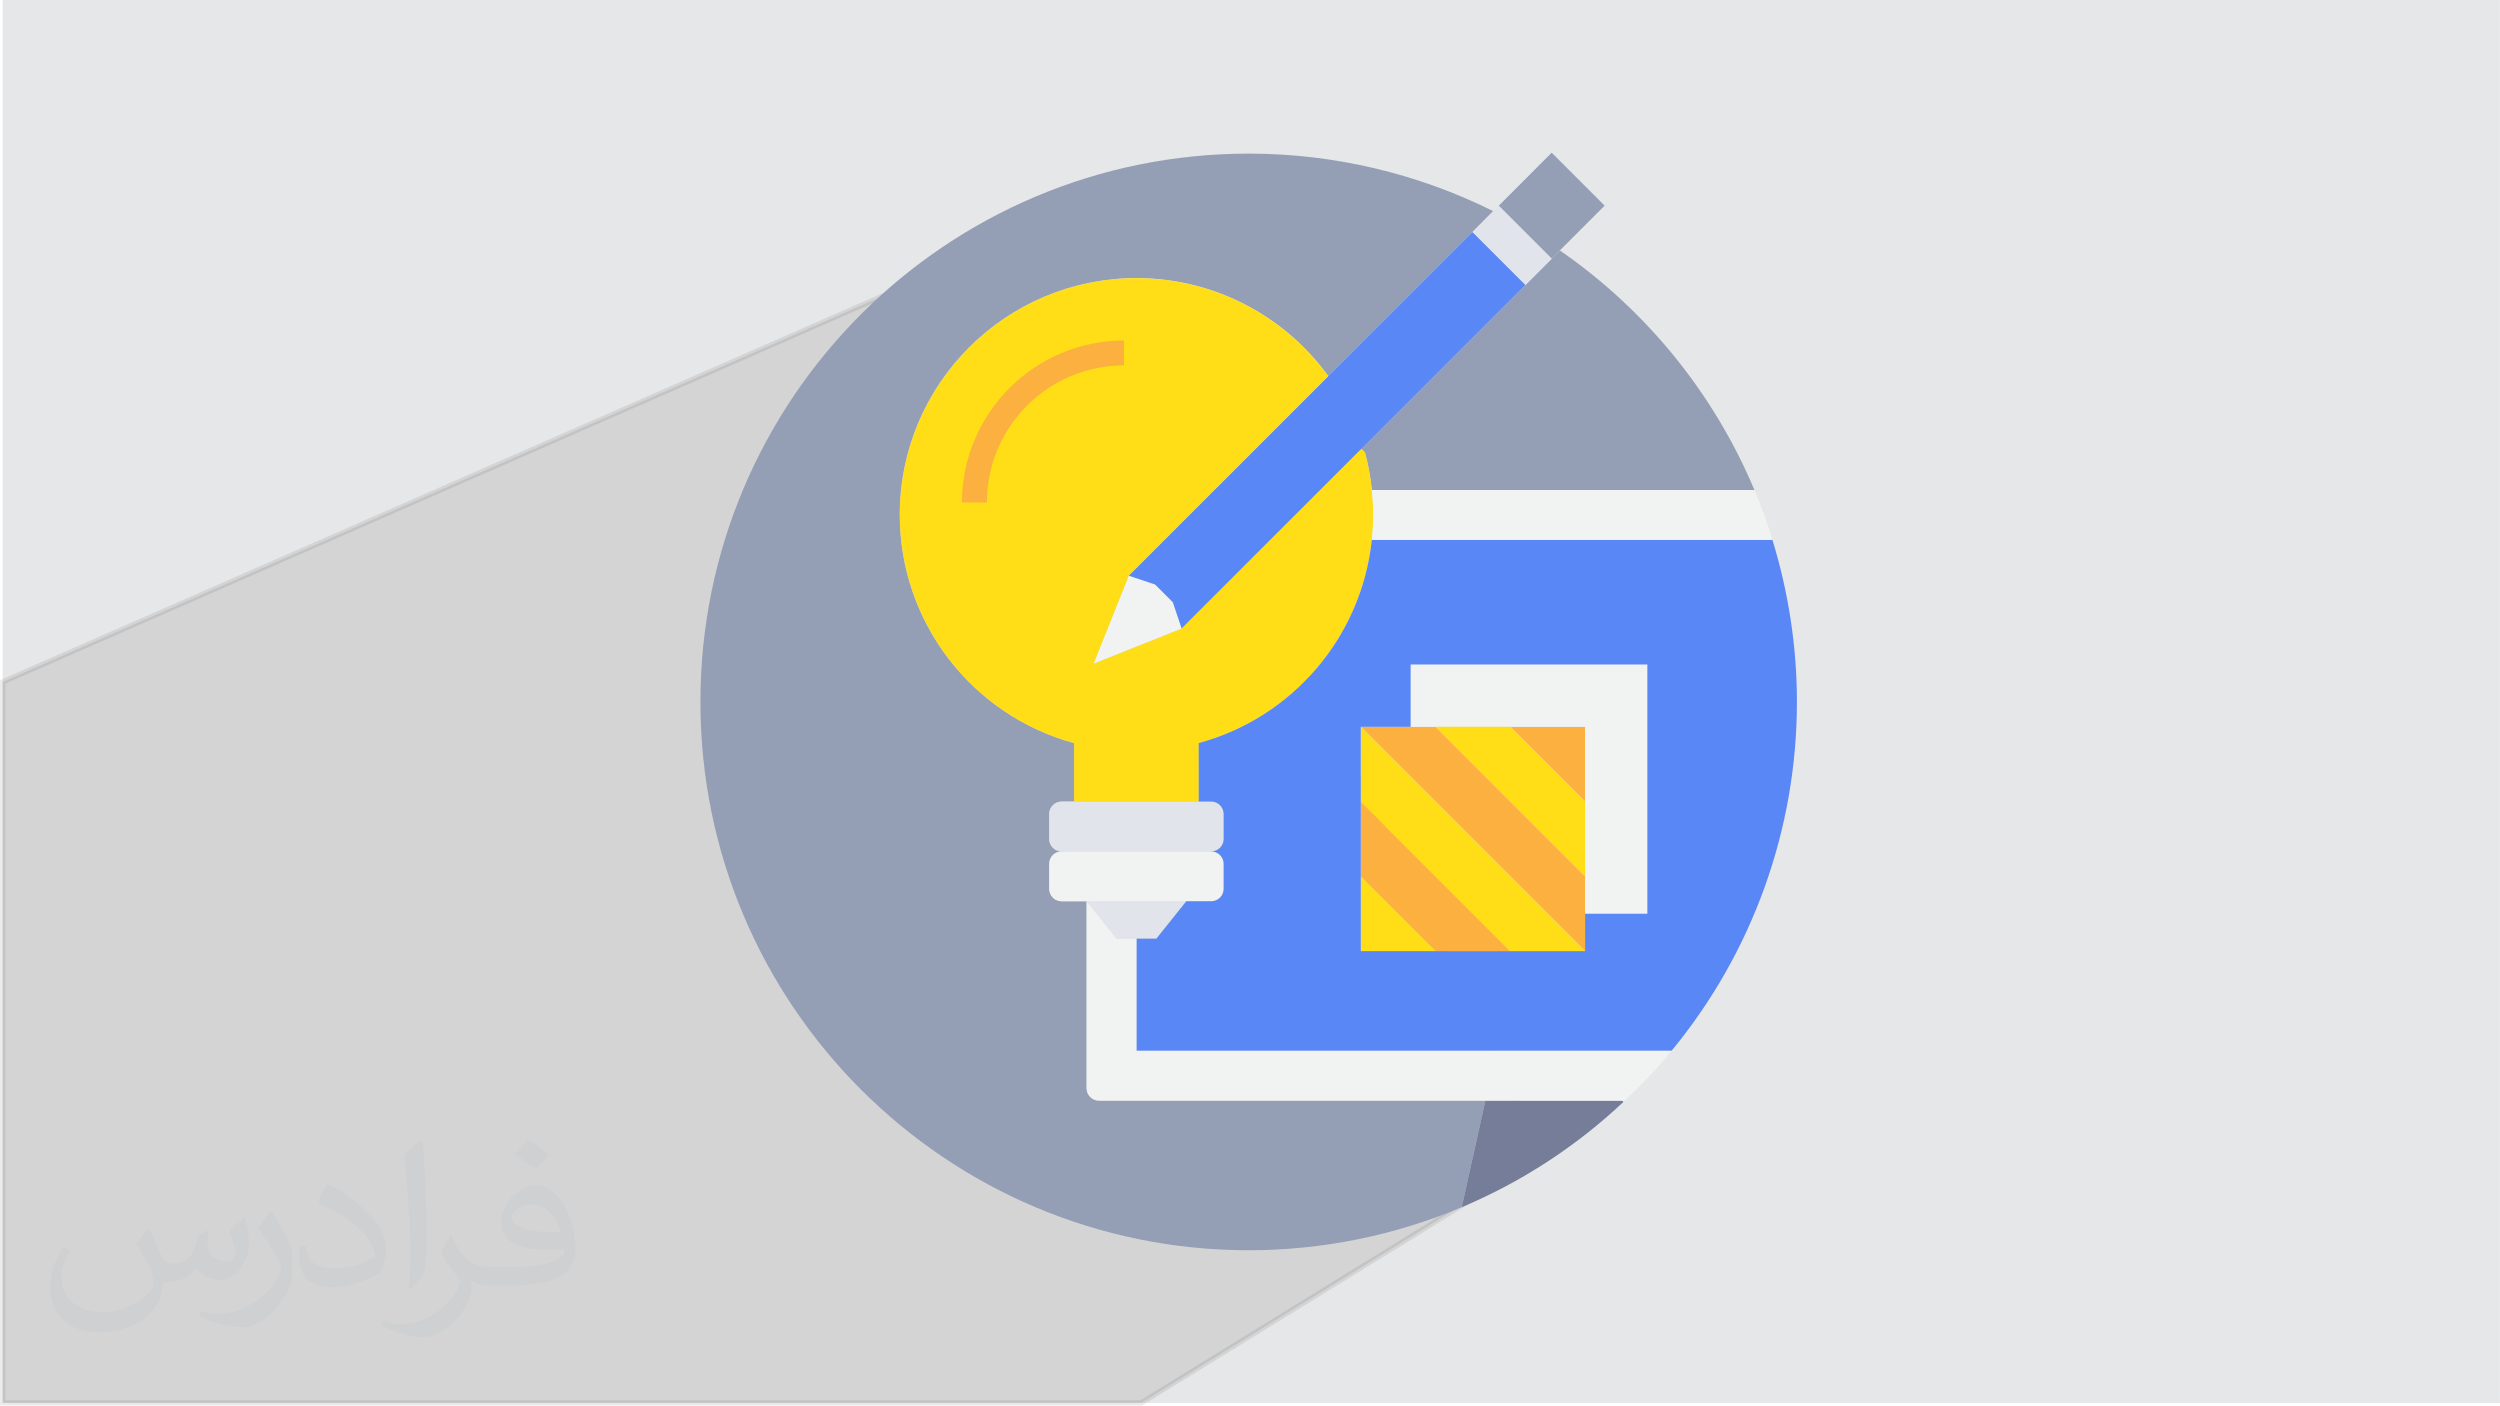 <?xml version="1.0" encoding="UTF-8"?>
<!DOCTYPE svg PUBLIC "-//W3C//DTD SVG 1.1//EN" "http://www.w3.org/Graphics/SVG/1.1/DTD/svg11.dtd">
<!-- Creator: CorelDRAW -->
<svg xmlns="http://www.w3.org/2000/svg" xml:space="preserve" width="3.712in" height="2.087in" version="1.1" style="shape-rendering:geometricPrecision; text-rendering:geometricPrecision; image-rendering:optimizeQuality; fill-rule:evenodd; clip-rule:evenodd"
viewBox="0 0 3702.74 2081.91"
 xmlns:xlink="http://www.w3.org/1999/xlink"
 xmlns:xodm="http://www.corel.com/coreldraw/odm/2003">
 <defs>
  <style type="text/css">
   <![CDATA[
    .str0 {stroke:#373535;stroke-width:7.85;stroke-miterlimit:2.613;stroke-opacity:0.102}
    .fil8 {fill:#5A87F6;fill-rule:nonzero}
    .fil9 {fill:#767D98;fill-rule:nonzero}
    .fil6 {fill:#949FB5;fill-rule:nonzero}
    .fil7 {fill:#E1E5EB;fill-rule:nonzero}
    .fil4 {fill:#F1F2F2;fill-rule:nonzero}
    .fil3 {fill:#FBB040;fill-rule:nonzero}
    .fil5 {fill:#FFDE17;fill-rule:nonzero}
    .fil1 {fill:#373435;fill-opacity:0.031}
    .fil2 {fill:#373535;fill-opacity:0.102}
    .fil0 {fill:#E6E7E8}
   ]]>
  </style>
 </defs>
 <g id="Layer_x0020_1">
  <polygon class="fil0" points="3.93,0 3702.74,0 3702.74,2077.98 3.93,2077.98 "/>
  <path class="fil1" d="M219.66 1820c7.06,10.7 11.64,20.99 16.11,32.42 3.32,6.65 5.09,18.91 20.68,18.91 4.57,0 11.12,-1.35 16.94,-4.57 6.54,-3.43 11.53,-8.63 14.13,-16.52l6.23 -20.99 15.17 -7.48 1.04 1.04c-2.07,7.9 -2.59,15.48 -2.59,21.41 0,17.55 15.17,24.21 27.22,24.21 7.06,0 13.41,-3.43 13.41,-9.88 0,-8.31 -3.53,-22.44 -8.11,-35.12 7.06,-7.06 14.13,-14.13 22.23,-19.85l1.24 0.63c3.53,14.96 5.51,29.71 5.51,39.59 0,9.66 -4.26,20.37 -7.79,27.33 -7.27,13.71 -20.16,24.63 -35.74,24.63 -11.84,0 -25.03,-5.93 -34.08,-16.94l-0.52 0c-8.52,10.6 -21.72,20.16 -42.81,20.16l-6.54 0c-1.04,13.92 -4.05,23.79 -8.63,32.62 -12.57,24.52 -49.87,41.87 -84.99,41.87 -48.83,0 -73.35,-28.16 -73.35,-65.66 0,-23.17 7.58,-44.68 19.22,-59.94l9.55 3.95c-7.27,13.92 -12.16,27.01 -12.16,39.9 0,35.12 28.58,51.85 61.51,51.85 30.55,0 68.36,-19.43 75.23,-41.97 -2.59,-24.63 -11.84,-36.16 -25.97,-58.6 4.26,-7.48 9.77,-14.96 16.63,-22.96l1.24 0 0 0 0 0 -0.01 -0.04zm563.24 -132.16c10.28,6.44 20.37,14.02 30.23,22.75 -5.51,7.79 -12.37,14.86 -20.89,21.1 -9.88,-8 -19.74,-14.86 -29.82,-22.13 6.85,-7.69 13.61,-15.06 20.47,-21.72l0 0 0 0 0 0 0 0 0 0 0.01 0zm5.3 96c-16.63,0 -30.23,10.91 -30.23,19.01 0,17.36 33.25,22.75 73.04,22.54 -4.99,-20.37 -22.44,-41.56 -42.81,-41.56l0 0.01zm-37.31 92.89c21.61,0 40.53,-0.63 54.96,-4.26 16.11,-4.05 29.71,-12.16 29.71,-17.77 0,-1.46 0,-3.22 -0.52,-4.68 -9.04,0.83 -19.43,0.83 -28.47,0.83 -29.29,0 -51.74,-6.65 -60.57,-23.07 -2.18,-4.57 -3.74,-9.66 -3.74,-15.48 0,-15.9 6.85,-31.38 18.91,-42.08 10.07,-8.83 21.19,-14.33 32.51,-14.33 20.47,0 36.78,16.42 48.21,42.29 6.23,14.13 10.49,30.44 10.49,51.02 0,13.71 -3.74,25.25 -12.26,33.76 -15.9,15.38 -45.19,21.19 -90.08,21.19l-20.37 0 0 0 -5.3 0c-11.12,0 -19.12,-1.98 -25.45,-6.85l-1.04 0c0.31,2.59 0.52,5.09 0.52,7.48 0,10.07 -3.32,22.96 -10.07,33.25 -19.95,29.61 -41.56,42.49 -60.27,42.49 -18.91,0 -42.08,-7.27 -62.97,-16.73l3.74 -7.27c6.75,2.8 16.11,4.68 28.98,4.68 33.76,0 78.13,-32.42 83.64,-64.11 -1.24,-2.59 -3.53,-6.02 -6.75,-9.66 -9.88,-11.74 -16.11,-21.5 -21.92,-31.79 4.99,-9.88 9.55,-17.77 13.81,-24.94l1.77 -0.21c14.44,29.4 27.53,46.23 56.72,46.23l4.57 0 0 0 21.19 0 0 0 0 0 0 0 0 0 0 0 0.04 0zm-146.29 31.07c2.49,-13.5 2.7,-28.67 2.7,-42.81l0 -20.99c0,-39.17 -4.99,-96.1 -9.04,-133.2 7.06,-7.58 16.94,-16.52 24.73,-22.54l2.29 0.63c5.3,46.65 6.54,100.68 6.54,150.65 0,13.1 -0.52,25.87 -1.77,35.22 -0.73,11.84 -7.58,20.78 -22.23,34.49l-3.22 -1.46zm-150.55 -61.82c0.73,18.39 9.77,32.84 41.35,32.84 19.64,0 36.26,-5.09 54.65,-13.81 3.32,-1.46 5.09,-3.43 5.09,-5.09 0,-11.53 -8.83,-26.8 -23.69,-40.73 -14.44,-13.1 -33.56,-24.63 -51.43,-32.32 -6.13,-2.59 -8.11,-5.3 -8.11,-7.9 0,-5.3 7.06,-16.42 12.89,-24.42l1.98 -0.21c20.47,10.7 43.33,26.6 60.27,44.26 15.38,16.31 24.94,32.84 24.94,50.81 0,13.3 -4.05,25.76 -10.6,37.4 -22.44,11.32 -46.34,19.95 -70.03,19.95 -28.78,0 -48.41,-13.5 -48.41,-45.19 0,-3.43 0,-8.73 1.24,-15.59l9.88 0 0 0 0 0 0 0 0 0 0 0 -0.01 0zm-52.06 -52.27l17.88 28.89c6.54,10.7 12.68,22.34 12.68,40.73l0 23.48c0,19.01 -12.16,39.38 -31.79,59.54 -15.38,13.61 -28.98,19.43 -41.56,19.43 -18.7,0 -40.11,-5.82 -64.83,-16.42l2.8 -7.27c7.79,2.07 16.83,3.84 27.95,3.84 35.54,-0.21 71.89,-26.18 88.52,-57.87 1.98,-3.64 2.7,-7.06 2.7,-9.46 0,-3.64 -1.98,-7.69 -3.53,-11.32 -9.04,-17.03 -19.12,-32.62 -30.23,-47.07 5.82,-9.15 11.64,-17.97 17.97,-26.7l1.46 0.21 0 0 0 0 0 0 0 0 0 0 -0.01 0z"/>
  <polygon class="fil2 str0" points="2288.76,1709.17 1690.31,2077.98 3.93,2077.98 3.93,1009.98 1594.8,312.39 "/>
  <g id="_105553204597664">
   <g id="_12-Graphic_design" data-name="12-Graphic design">
    <g id="_Group_" data-name="&lt;Group&gt;">
     <polygon class="fil3" points="2347.67,1076.52 2347.67,1187.27 2236.93,1076.52 "/>
     <polygon class="fil3" points="2347.67,1353.39 2347.67,1408.77 2015.42,1076.52 2089.26,1076.52 2126.18,1076.52 2347.67,1298.02 "/>
     <polygon class="fil3" points="2236.93,1408.77 2126.18,1408.77 2015.42,1298.02 2015.42,1187.27 "/>
     <polygon class="fil4" points="2439.97,984.23 2439.97,1353.39 2347.67,1353.39 2347.67,1298.02 2347.67,1187.27 2347.67,1076.52 2236.93,1076.52 2126.18,1076.52 2089.26,1076.52 2089.26,984.23 "/>
     <polygon class="fil5" points="2347.67,1187.27 2347.67,1298.02 2126.18,1076.52 2236.93,1076.52 "/>
     <polygon class="fil5" points="2347.67,1408.77 2236.93,1408.77 2015.42,1187.27 2015.42,1076.52 "/>
     <polygon class="fil5" points="2126.18,1408.77 2015.42,1408.77 2015.42,1298.02 "/>
     <path class="fil6" d="M2310.76 371.23c127.56,88.25 227.71,211.48 287.78,354.6l-564.65 -0.01 -2.03 0.18c-1.86,-18.72 -5.26,-37.4 -10.15,-55.58l-5.36 -5.35 242.91 -242.89 39.13 -39.13 12 -12.18 0.37 0.37z"/>
     <path class="fil6" d="M1553.97 1242.64c0,10.19 8.27,18.46 18.46,18.46 -10.19,0 -18.46,8.27 -18.46,18.46l0 36.92c0,10.19 8.27,18.46 18.46,18.46l36.92 0 0 276.87c0,10.19 8.27,18.46 18.46,18.46l572.2 0 -35.07 157.82c-99.77,42.04 -207.16,63.75 -315.43,63.75 -448.47,0 -812.16,-363.69 -812.16,-812.16 0,-448.47 363.69,-812.16 812.16,-812.16 125.63,0 249.66,29.25 362.1,85.17l-30.8 31.04 -213.56 213.38c-65.88,-91.16 -171.64,-145.26 -284.17,-145.26 -193.6,0 -350.6,157 -350.6,350.59 0,158.11 105.85,296.71 258.4,338.27l0 86.56 -18.46 0c-10.19,0 -18.46,8.26 -18.46,18.46l0 36.92z"/>
     <polygon class="fil7" points="2298.21,382.86 2298.39,383.04 2259.26,422.17 2259.07,421.99 2180.81,343.73 2211.64,312.72 2219.94,304.59 "/>
     <polygon class="fil6" points="2310.39,370.86 2298.39,383.04 2298.21,382.86 2219.94,304.59 2298.21,226.15 2376.65,304.59 "/>
     <polygon class="fil4" points="1737.07,891.93 1750.18,931.07 1619.49,983.3 1671.73,852.62 1710.86,865.73 "/>
     <polygon class="fil8" points="1967.25,557.1 2180.81,343.73 2259.07,421.99 2259.26,422.17 2016.35,665.08 1750.18,931.07 1737.07,891.93 1710.86,865.73 1671.73,852.62 "/>
     <polygon class="fil7" points="1757.01,1334.94 1712.71,1390.31 1683.18,1390.31 1653.64,1390.31 1609.34,1334.94 "/>
     <path class="fil4" d="M1812.38 1279.56l0 36.92c0,10.19 -8.27,18.46 -18.46,18.46l-221.5 0c-10.19,-0 -18.46,-8.27 -18.46,-18.46l0 -36.92c0,-10.19 8.27,-18.46 18.46,-18.46l221.5 0c10.19,-0 18.46,8.26 18.46,18.46l0 0z"/>
     <path class="fil7" d="M1812.38 1205.72l0 36.92c0,10.19 -8.27,18.46 -18.46,18.46l-221.5 0c-10.19,-0 -18.46,-8.27 -18.46,-18.46l0 -36.92c0,-10.19 8.27,-18.46 18.46,-18.46l221.5 0c10.19,0 18.46,8.26 18.46,18.46l0 0z"/>
     <path class="fil5" d="M2021.7 670.44c4.9,18.16 8.29,36.84 10.14,55.56 1.35,12.15 2.05,24.48 2.05,36.73 0,12.25 -0.69,24.57 -2.03,36.74 -15.13,143.67 -116.97,263.35 -256.36,301.23l-0.02 86.57 -184.58 0 0 -86.57c-152.41,-41.66 -258.15,-180.14 -258.15,-338.13 0,-193.55 156.97,-350.52 350.52,-350.52 112.42,0 218.12,54 283.98,145.07l-295.51 295.51 -52.24 130.68 130.68 -52.24 266.17 -265.98 5.35 5.35z"/>
     <path class="fil8" d="M2625.1 799.46c23.97,77.71 36.36,158.87 36.36,240.24 0,188.51 -65.81,371.47 -185.73,516.76l-792.56 -0.03 0 -166.12 29.53 0 44.3 -55.37 36.91 0c10.19,-0 18.46,-8.27 18.46,-18.46l0 -36.92c0,-10.19 -8.27,-18.46 -18.46,-18.46 10.19,0 18.46,-8.26 18.46,-18.46l0 -36.92c0,-10.19 -8.27,-18.46 -18.46,-18.46l-18.46 0 0 -86.57c139.41,-37.88 241.25,-157.56 256.39,-301.22l2.03 0.17 590.66 0 0.55 -0.18zm-185.13 553.93l0 -369.16 -350.71 0 0 92.29 -73.83 0 0 332.25 332.25 0 0 -55.37 92.29 0z"/>
     <path class="fil9" d="M2403.05 1630.27l1.66 1.66c-69.87,65.86 -151.22,118.91 -239.75,156.15l35.04 -157.81 203.04 0z"/>
     <path class="fil4" d="M1683.18 1556.43l792.6 0c-21.87,26.71 -45.74,51.98 -71.11,75.48l-1.62 -1.65 -775.25 0c-10.19,0 -18.46,-8.27 -18.46,-18.46l0 -276.87 44.3 55.37 29.53 0 0 166.12z"/>
     <path class="fil4" d="M2625.1 799.46l-0.55 0.18 -590.66 0 -2.03 -0.18c1.34,-12.16 2.03,-24.48 2.03,-36.73 0,-12.25 -0.69,-24.57 -2.03,-36.74l2.04 -0.17 564.64 0c10.14,23.89 19.12,48.71 26.59,73.61l-0.02 0.04z"/>
     <path class="fil3" d="M1461.68 744.27l-36.92 0c0.12,-132.44 107.52,-239.84 239.97,-239.96l0 36.92c-112.1,0.12 -202.93,90.95 -203.05,203.03l-0 0.01z"/>
    </g>
   </g>
  </g>
 </g>
</svg>
